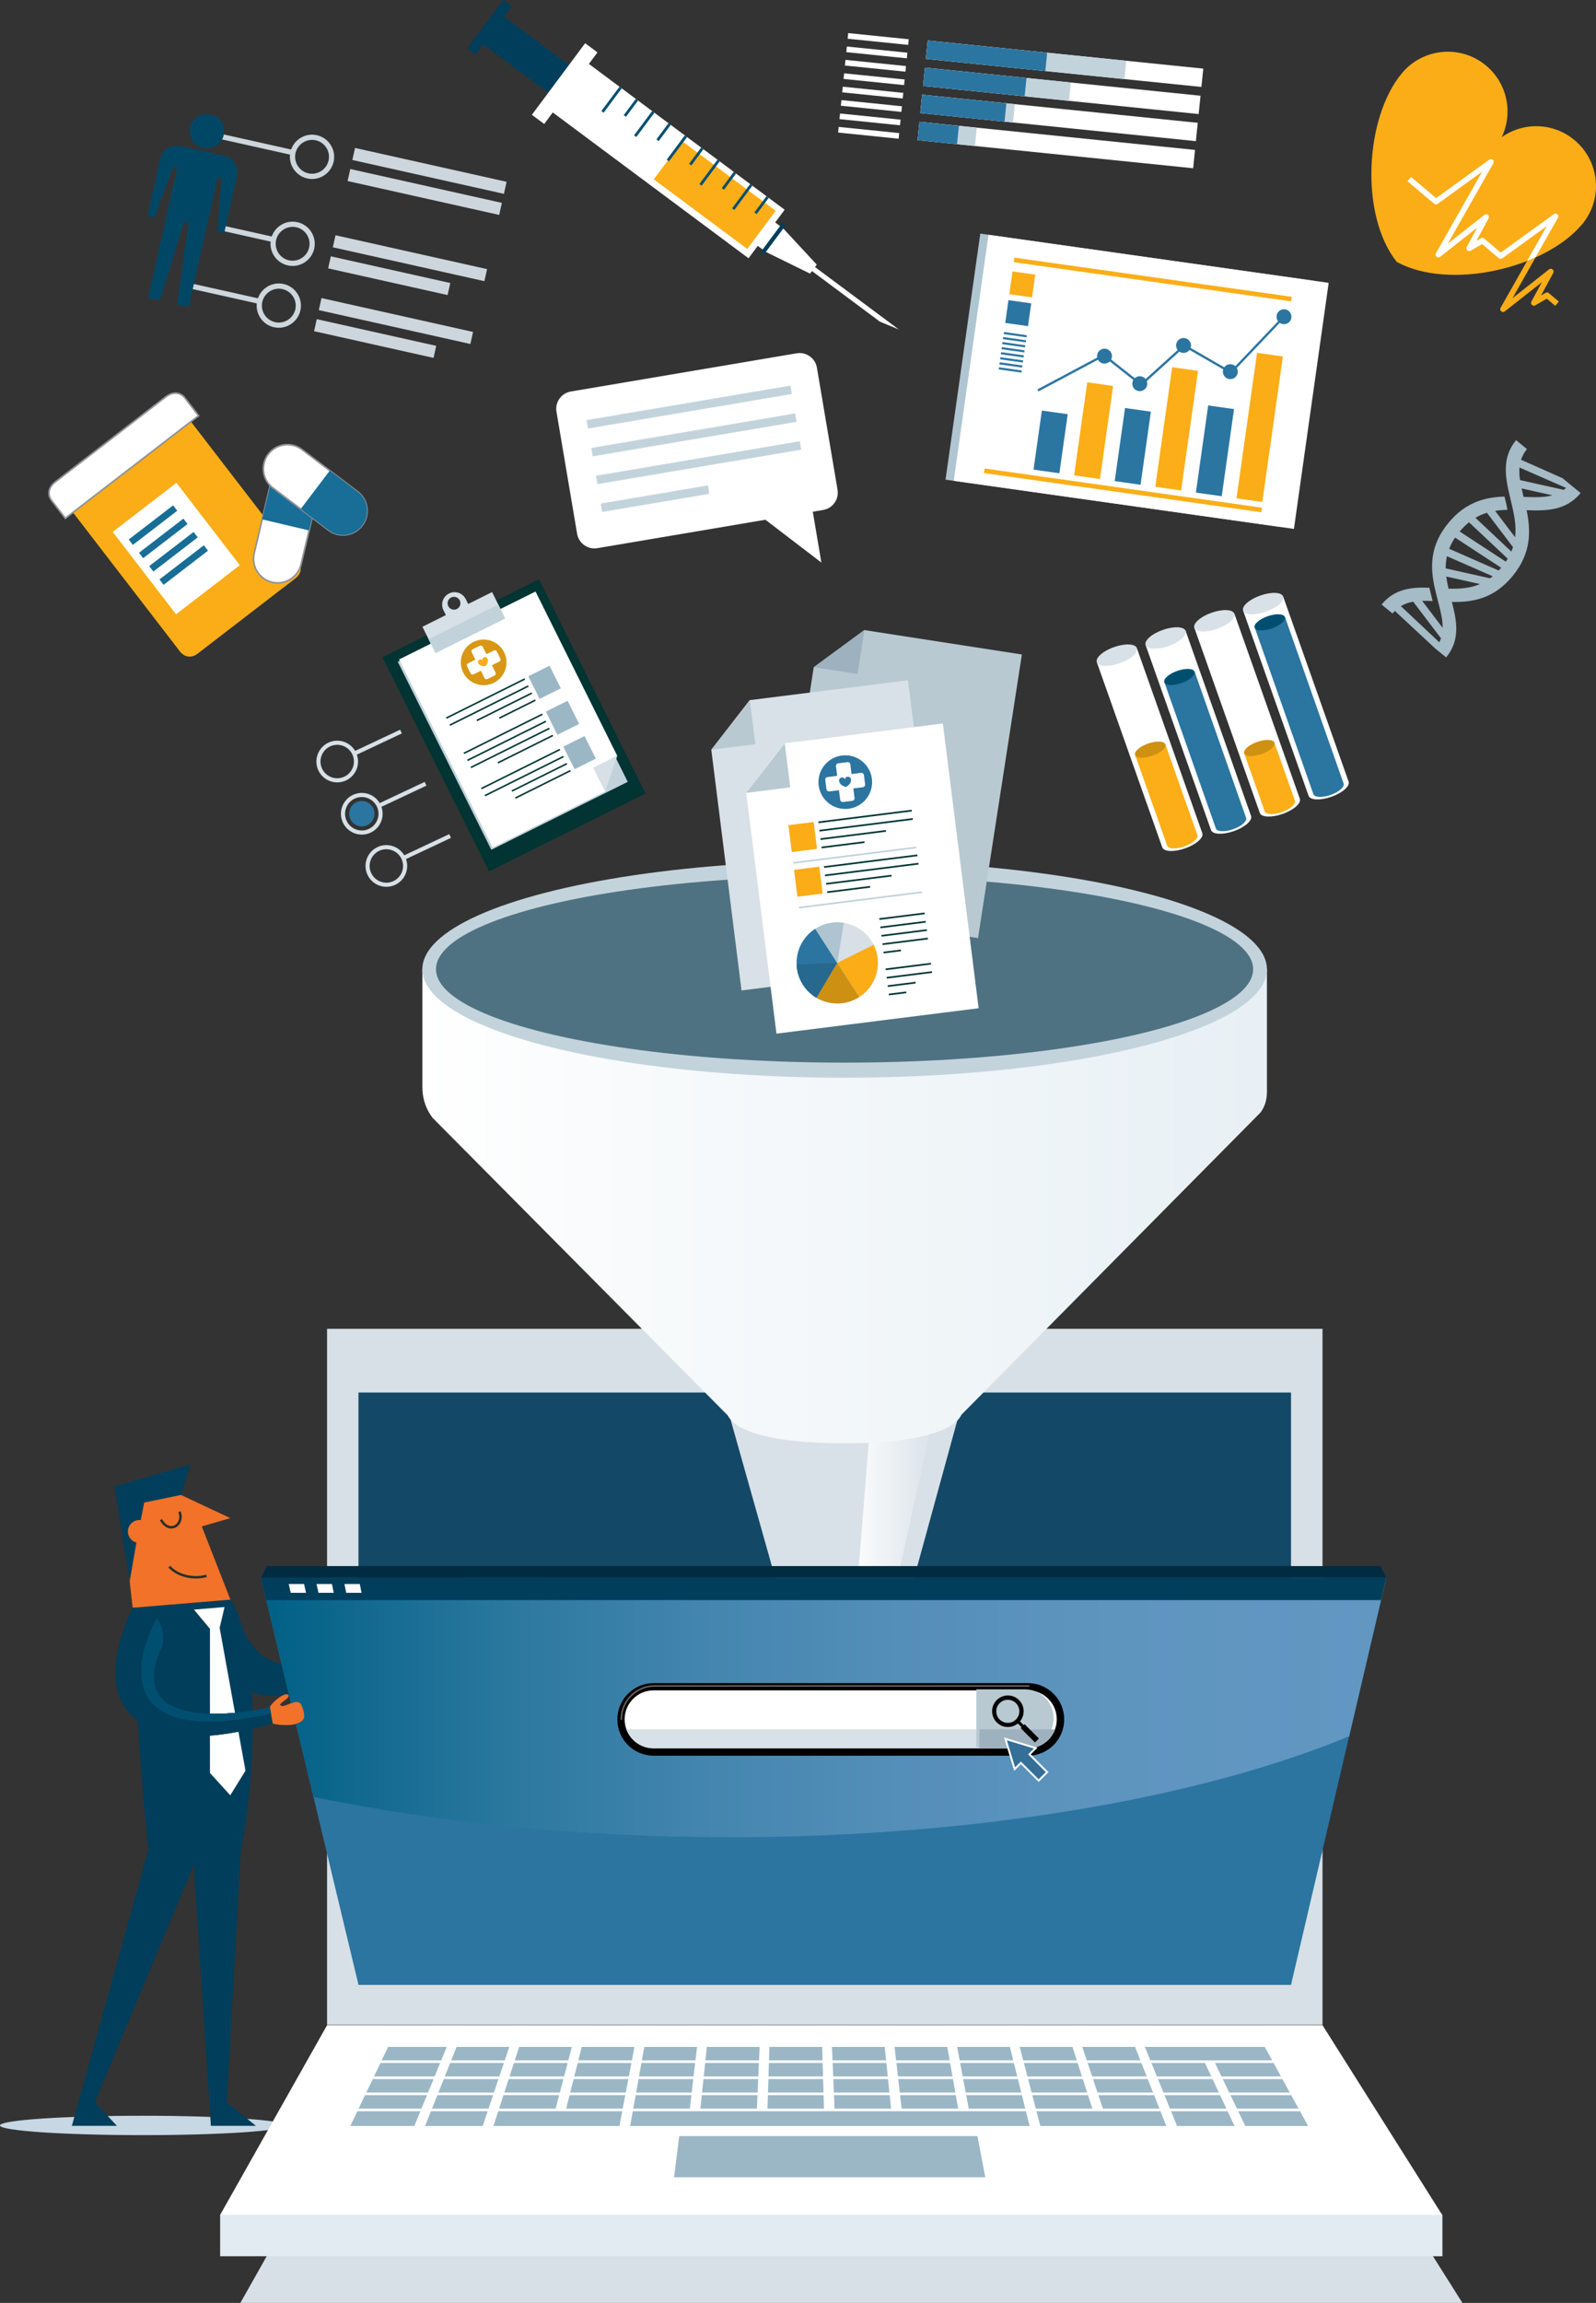 <?xml version="1.0" encoding="UTF-8"?>
<svg id="Layer_2" data-name="Layer 2" xmlns="http://www.w3.org/2000/svg" xmlns:xlink="http://www.w3.org/1999/xlink" viewBox="0 0 487.93 703.76">
  <rect x="0" y="0" width="487.93" height="703.76" fill="#333333" stroke="none"/>
  <defs>
    <style>
      .cls-1 {
        fill: #c2d2db;
      }

      .cls-2 {
        fill: #d8e1e7;
      }

      .cls-3 {
        fill: #a5bbc6;
      }

      .cls-4 {
        fill: url(#linear-gradient-2);
      }

      .cls-5 {
        fill: #d89714;
      }

      .cls-6 {
        fill: #002d42;
      }

      .cls-7 {
        stroke: #919396;
        stroke-miterlimit: 10;
        stroke-width: .5px;
      }

      .cls-7, .cls-8 {
        fill: #fff;
      }

      .cls-9 {
        fill: #c7d7e4;
      }

      .cls-10 {
        fill: #003e5b;
      }

      .cls-11 {
        fill: #346f98;
      }

      .cls-12 {
        fill: #fbae17;
      }

      .cls-13 {
        fill: #004766;
      }

      .cls-14 {
        fill: #ce9112;
      }

      .cls-15 {
        fill: #002b40;
      }

      .cls-16 {
        fill: #afc5d1;
      }

      .cls-17 {
        fill: #013433;
      }

      .cls-18 {
        fill: #004f71;
      }

      .cls-19 {
        fill: url(#linear-gradient-3);
      }

      .cls-20 {
        fill: #9db2be;
      }

      .cls-21 {
        fill: #d7e0e6;
      }

      .cls-22 {
        fill: #cdd6dc;
      }

      .cls-23 {
        fill: #e2ebf1;
      }

      .cls-24 {
        fill: #aec4d0;
      }

      .cls-25 {
        fill: #c3d3dc;
      }

      .cls-26 {
        fill: #b9c9d2;
      }

      .cls-27 {
        fill: #f17228;
      }

      .cls-28 {
        fill: #9bb7c6;
      }

      .cls-29 {
        fill: #faad17;
      }

      .cls-30 {
        fill: #2b75a1;
      }

      .cls-31 {
        fill: #186e97;
      }

      .cls-32 {
        fill: #144867;
      }

      .cls-33 {
        fill: #2b75a0;
      }

      .cls-34 {
        fill: url(#linear-gradient);
      }

      .cls-35 {
        fill: #233129;
      }

      .cls-36 {
        fill: #297873;
      }

      .cls-37 {
        fill: #26688e;
      }

      .cls-38 {
        fill: #4e7281;
      }

      .cls-39 {
        fill: #6c6361;
      }

      .cls-40 {
        fill: #cd9012;
      }
    </style>
    <linearGradient id="linear-gradient" x1="258.87" y1="478.09" x2="286.65" y2="478.09" gradientUnits="userSpaceOnUse">
      <stop offset="0" stop-color="#fff"/>
      <stop offset="1" stop-color="#d8e1e7"/>
    </linearGradient>
    <linearGradient id="linear-gradient-2" x1="129.12" y1="367.8" x2="387.33" y2="367.8" gradientUnits="userSpaceOnUse">
      <stop offset="0" stop-color="#fff"/>
      <stop offset=".2" stop-color="#f9fbfc"/>
      <stop offset="1" stop-color="#e8f0f5"/>
    </linearGradient>
    <linearGradient id="linear-gradient-3" x1="79.76" y1="521.81" x2="423.8" y2="521.81" gradientUnits="userSpaceOnUse">
      <stop offset="0" stop-color="#006085"/>
      <stop offset=".06" stop-color="#0c668c"/>
      <stop offset=".22" stop-color="#2b789f"/>
      <stop offset=".39" stop-color="#4385ae"/>
      <stop offset=".57" stop-color="#548fb9"/>
      <stop offset=".76" stop-color="#5e95bf"/>
      <stop offset="1" stop-color="#6297c2"/>
    </linearGradient>
  </defs>
  <g id="Layer_6" data-name="Layer 6">
    <g>
      <g>
        <path class="cls-9" d="M87.25,649.53c0,1.64-19.53,2.96-43.63,2.96s-43.63-1.33-43.63-2.96,19.53-2.96,43.63-2.96,43.63,1.33,43.63,2.96Z"/>
        <g>
          <g>
            <path class="cls-27" d="M115.78,496.23c-.28-1.38,2.09-6.47,3.36-5.9,1.11.5-1.59,3.41-.8,3.86,1.58.72,3.53-4.81,5.86-2.8,2,1.72,2.31,2.92,2.31,2.92.73,2.33-3.85,5.14-7.86,5.9l-2.87-3.99Z"/>
            <path class="cls-10" d="M60.11,490.21c7.86,32.1,24.69,38.44,58.53,9.99l-2.87-3.96c-11.71,7.62-35.49,25.63-43.56-4.37-2.18-4.18-5.62-1.26-12.1-1.65Z"/>
          </g>
          <g>
            <path class="cls-10" d="M70.46,488.81c8.96,13.18,8.04,53.24,3.14,76.98l-27.94,2.28c-3.37-30.12-4.9-65.05-5.13-76.75l29.93-2.51Z"/>
            <polygon class="cls-10" points="45.22 565.71 21.97 649.65 35.74 649.65 29.01 642.45 60.61 566.69 52.16 558.11 45.22 565.71"/>
            <polygon class="cls-10" points="59.04 567.03 64.47 649.65 78.24 649.65 69.33 642.45 73.67 564.37 65.61 558.11 59.04 567.03"/>
            <polygon class="cls-8" points="68.65 491.11 59.3 491.89 64.19 497.76 64.18 541.79 70.39 548.64 75.05 541.12 67.15 497.47 68.65 491.11"/>
            <g>
              <polygon class="cls-27" points="55.34 456.86 70.43 463.94 61.69 466.46 70.44 488.84 40.55 491.33 36.56 455.09 51.92 450.67 55.34 456.86"/>
              <path class="cls-35" d="M52.67,467.1c-1.19.12-2.65-.47-3.8-2.51l.65-.37c1.24,2.19,2.78,2.43,3.81,1.92,1.17-.58,1.93-2.24,1.18-4.01l.69-.3c.93,2.18-.05,4.24-1.53,4.98-.3.15-.63.25-1,.28Z"/>
              <path class="cls-35" d="M61.22,482.31c-3.31.33-7.27-.6-9.75-3.29l.55-.51c2.8,3.05,7.66,3.67,11.01,2.7l.21.72c-.63.18-1.31.31-2.02.38Z"/>
              <path class="cls-10" d="M35,454.23l4.66,28.96,2.04-11.79c-1.37-.37-2.43-1.54-2.58-3.03-.19-1.93,1.22-3.65,3.15-3.84.26-.03.52-.02.77.01l1.05-5.38,11.25-2.31,2.87-9.31-23.2,6.68Z"/>
            </g>
          </g>
          <g>
            <path class="cls-27" d="M82.49,521.83c.35-1.37,4.71-4.92,5.6-3.84.78.94-2.92,2.38-2.4,3.12,1.11,1.34,5.27-2.79,6.49.03,1.05,2.42.8,3.63.8,3.63-.36,2.41-5.71,2.95-9.64,1.89l-.85-4.84Z"/>
            <path class="cls-10" d="M40.56,491.39c-14.2,29.84.46,47.57,42.8,35.27l-.85-4.88c-16.15,3.48-43.11,4.76-33.44-17.74,2.49-4.12-.67-13.98-8.51-12.65Z"/>
            <path class="cls-18" d="M49.07,504.04c1.43-2.36,1-6.59-1.1-9.54-8.24,15.16-10.99,39.3,34.87,29.21l-.34-1.93c-16.15,3.48-43.11,4.76-33.44-17.74Z"/>
          </g>
        </g>
      </g>
      <polygon class="cls-21" points="447.09 703.76 73.49 703.76 106.18 645.8 410.51 645.8 447.09 703.76"/>
      <g>
        <rect class="cls-21" x="99.99" y="406.08" width="304.33" height="212.7"/>
        <polygon class="cls-23" points="432.18 672.39 440.98 676.86 440.98 689.51 67.3 689.51 67.3 676.86 80.67 672.47 432.18 672.39"/>
        <polygon class="cls-8" points="440.9 676.86 67.3 676.86 99.99 618.9 404.32 618.9 440.9 676.86"/>
        <g>
          <g>
            <polygon class="cls-28" points="375.79 639.48 394.31 639.48 392.06 635.36 373.81 635.36 375.79 639.48"/>
            <polygon class="cls-28" points="378.16 644.39 397 644.39 394.75 640.27 376.18 640.27 378.16 644.39"/>
            <polygon class="cls-28" points="351.68 629.64 388.93 629.64 386.67 625.52 350 625.52 351.68 629.64"/>
            <polygon class="cls-28" points="373.43 634.56 391.62 634.56 389.36 630.44 371.45 630.44 373.43 634.56"/>
            <polygon class="cls-28" points="358.02 645.19 359.85 649.7 377.42 649.7 375.31 645.19 358.02 645.19"/>
            <polygon class="cls-28" points="234.63 644.39 251.91 644.39 251.79 640.27 234.76 640.27 234.63 644.39"/>
            <polygon class="cls-28" points="235.1 629.64 251.47 629.64 251.35 625.52 235.23 625.52 235.1 629.64"/>
            <polygon class="cls-28" points="234.94 634.56 251.62 634.56 251.5 630.44 235.07 630.44 234.94 634.56"/>
            <polygon class="cls-28" points="275.08 639.48 292.07 639.48 291.34 635.36 274.61 635.36 275.08 639.48"/>
            <polygon class="cls-28" points="255.13 644.39 272.42 644.39 272 640.27 254.96 640.27 255.13 644.39"/>
            <polygon class="cls-28" points="254.52 629.64 270.9 629.64 270.48 625.52 254.35 625.52 254.52 629.64"/>
            <polygon class="cls-28" points="275.64 644.39 292.93 644.39 292.21 640.27 275.17 640.27 275.64 644.39"/>
            <polygon class="cls-28" points="254.93 639.48 271.91 639.48 271.49 635.36 254.76 635.36 254.93 639.48"/>
            <polygon class="cls-28" points="254.73 634.56 271.41 634.56 270.98 630.44 254.56 630.44 254.73 634.56"/>
            <polygon class="cls-28" points="234.78 639.48 251.76 639.48 251.64 635.36 234.92 635.36 234.78 639.48"/>
            <polygon class="cls-28" points="215.67 629.64 232.05 629.64 232.23 625.52 216.1 625.52 215.67 629.64"/>
            <polygon class="cls-28" points="194.48 639.48 211.47 639.48 211.95 635.36 195.21 635.36 194.48 639.48"/>
            <polygon class="cls-28" points="195.36 634.56 212.04 634.56 212.52 630.44 196.09 630.44 195.36 634.56"/>
            <polygon class="cls-28" points="193.6 644.39 210.89 644.39 211.38 640.27 194.34 640.27 193.6 644.39"/>
            <polygon class="cls-28" points="196.23 629.64 212.62 629.64 213.1 625.52 196.97 625.52 196.23 629.64"/>
            <polygon class="cls-28" points="215.15 634.56 231.83 634.56 232.01 630.44 215.58 630.44 215.15 634.56"/>
            <polygon class="cls-28" points="214.63 639.48 231.62 639.48 231.8 635.36 215.07 635.36 214.63 639.48"/>
            <polygon class="cls-28" points="214.12 644.39 231.4 644.39 231.58 640.27 214.55 640.27 214.12 644.39"/>
            <polygon class="cls-28" points="273.95 629.64 290.34 629.64 289.61 625.52 273.48 625.52 273.95 629.64"/>
            <polygon class="cls-28" points="333.89 634.56 350.58 634.56 348.95 630.44 332.51 630.44 333.89 634.56"/>
            <polygon class="cls-28" points="332.25 629.64 348.63 629.64 347 625.52 330.87 625.52 332.25 629.64"/>
            <polygon class="cls-28" points="335.53 639.48 352.52 639.48 350.89 635.36 334.16 635.36 335.53 639.48"/>
            <polygon class="cls-28" points="337.18 644.39 354.47 644.39 352.84 640.27 335.8 640.27 337.18 644.39"/>
            <polygon class="cls-28" points="378.54 645.19 380.71 649.7 399.91 649.7 397.44 645.19 378.54 645.19"/>
            <polygon class="cls-28" points="312.82 629.64 329.2 629.64 327.87 625.52 311.74 625.52 312.82 629.64"/>
            <polygon class="cls-28" points="353.68 634.56 370.32 634.56 368.39 630.44 352.01 630.44 353.68 634.56"/>
            <polygon class="cls-28" points="355.69 639.48 372.63 639.48 370.7 635.36 354.01 635.36 355.69 639.48"/>
            <polygon class="cls-28" points="357.69 644.39 374.93 644.39 373 640.27 356.01 640.27 357.69 644.39"/>
            <polygon class="cls-28" points="295.23 639.48 312.22 639.48 311.19 635.36 294.46 635.36 295.23 639.48"/>
            <polygon class="cls-28" points="314.1 634.56 330.78 634.56 329.45 630.44 313.03 630.44 314.1 634.56"/>
            <polygon class="cls-28" points="274.52 634.56 291.2 634.56 290.48 630.44 274.05 630.44 274.52 634.56"/>
            <polygon class="cls-28" points="176.81 629.64 193.18 629.64 193.97 625.52 177.84 625.52 176.81 629.64"/>
            <polygon class="cls-28" points="294.31 634.56 310.99 634.56 309.96 630.44 293.54 630.44 294.31 634.56"/>
            <polygon class="cls-28" points="315.38 639.48 332.37 639.48 331.04 635.36 314.31 635.36 315.38 639.48"/>
            <polygon class="cls-28" points="316.67 644.39 333.95 644.39 332.63 640.27 315.59 640.27 316.67 644.39"/>
            <polygon class="cls-28" points="293.39 629.64 309.77 629.64 308.74 625.52 292.62 625.52 293.39 629.64"/>
            <polygon class="cls-28" points="296.16 644.39 313.44 644.39 312.42 640.27 295.38 640.27 296.16 644.39"/>
            <polygon class="cls-28" points="131.75 645.19 129.95 649.7 147.57 649.7 149.09 645.19 131.75 645.19"/>
            <polygon class="cls-28" points="152.32 645.19 150.85 649.7 189.37 649.7 190.23 645.19 152.32 645.19"/>
            <polygon class="cls-28" points="109.25 645.19 107.09 649.7 126.67 649.7 128.52 645.19 109.25 645.19"/>
            <polygon class="cls-28" points="130.53 640.27 111.6 640.27 109.63 644.39 128.84 644.39 130.53 640.27"/>
            <polygon class="cls-28" points="316.87 645.19 318.05 649.7 356.57 649.7 354.78 645.19 316.87 645.19"/>
            <polygon class="cls-28" points="132.07 644.39 149.35 644.39 150.74 640.27 133.71 640.27 132.07 644.39"/>
            <polygon class="cls-28" points="134.02 639.48 151.01 639.48 152.4 635.36 135.67 635.36 134.02 639.48"/>
            <polygon class="cls-28" points="132.55 635.36 113.96 635.36 111.99 639.48 130.86 639.48 132.55 635.36"/>
            <polygon class="cls-28" points="193.46 645.19 192.65 649.7 314.77 649.7 313.64 645.19 193.46 645.19"/>
            <polygon class="cls-28" points="135.98 634.56 152.66 634.56 154.05 630.44 137.62 630.44 135.98 634.56"/>
            <polygon class="cls-28" points="134.56 630.44 116.31 630.44 114.34 634.56 132.87 634.56 134.56 630.44"/>
            <polygon class="cls-28" points="136.58 625.52 118.66 625.52 116.69 629.64 134.89 629.64 136.58 625.52"/>
            <polygon class="cls-28" points="157.37 629.64 173.75 629.64 174.84 625.52 158.71 625.52 157.37 629.64"/>
            <polygon class="cls-28" points="152.58 644.39 169.87 644.39 170.95 640.27 153.92 640.27 152.58 644.39"/>
            <polygon class="cls-28" points="155.77 634.56 172.46 634.56 173.54 630.44 157.11 630.44 155.77 634.56"/>
            <polygon class="cls-28" points="175.57 634.56 192.25 634.56 193.03 630.44 176.6 630.44 175.57 634.56"/>
            <polygon class="cls-28" points="137.94 629.64 154.32 629.64 155.7 625.52 139.58 625.52 137.94 629.64"/>
            <polygon class="cls-28" points="154.17 639.48 171.16 639.48 172.25 635.36 155.51 635.36 154.17 639.48"/>
            <polygon class="cls-28" points="173.09 644.39 190.38 644.39 191.16 640.27 174.13 640.27 173.09 644.39"/>
            <polygon class="cls-28" points="174.33 639.48 191.31 639.48 192.1 635.36 175.37 635.36 174.33 639.48"/>
          </g>
          <polygon class="cls-28" points="301.22 665.37 206.08 665.37 207.65 652.79 298.82 652.79 301.22 665.37"/>
        </g>
        <rect class="cls-36" x="245.28" y="411.44" width="14.85" height="8.85"/>
      </g>
      <rect class="cls-32" x="109.59" y="425.55" width="285.1" height="180.97"/>
      <g>
        <g>
          <path class="cls-2" d="M292.69,433.99l-26.15,95.29c-.16,1.71-3.73,3.1-8.12,3.1s-7.84-1.33-8.11-3l-26.91-95.38,10.11-10.17h50.43l8.75,10.17Z"/>
          <path class="cls-34" d="M286.65,426.96l-2.7-3.14h-17.02c-1.5,20.03-7.08,85.11-8.05,108.55,1.76-.04,3.38-.3,4.67-.71l23.11-104.69Z"/>
        </g>
        <path class="cls-4" d="M385.33,340.02l-91.41,92.33c-2.28,4.98-13.75,8.72-35.79,8.72s-33.29-3.7-35.59-8.47l-90.31-91.01c-1.8-2.41-3.1-5.41-3.1-9.45v-35.97l1.32-1.64c3.94,29.23,108.84,33.26,127.46,32.43,55.83,0,125.54-8.58,127.99-32.14l1.43,1.26v37.43c0,2.55-.59,4.63-2,6.52Z"/>
        <ellipse class="cls-25" cx="258.22" cy="296.2" rx="129.1" ry="33.15"/>
        <ellipse class="cls-38" cx="258.2" cy="296.19" rx="124.91" ry="28.55"/>
      </g>
      <g>
        <g>
          <path class="cls-8" d="M367.57,254.62l-20.01-56.56-12.24,4.31,20.01,56.58h0c.49,1.36,3.61,1.49,6.99.3,3.38-1.19,5.73-3.26,5.25-4.62h0Z"/>
          <path class="cls-2" d="M347.57,198.06c.48,1.36-1.87,3.43-5.25,4.62-3.38,1.19-6.51,1.05-6.99-.31-.48-1.36,1.87-3.43,5.25-4.62s6.51-1.05,6.99.31Z"/>
        </g>
        <g>
          <path class="cls-12" d="M366.06,255.16l-9.8-27.7-9.24,3.25,9.81,27.72h0c.37,1.02,2.73,1.13,5.28.23s4.33-2.46,3.96-3.49v-.02Z"/>
          <path class="cls-14" d="M356.26,227.46c.36,1.03-1.41,2.59-3.96,3.49-2.55.9-4.92.79-5.28-.23-.36-1.03,1.41-2.59,3.96-3.49,2.55-.9,4.92-.79,5.28.23Z"/>
        </g>
        <g>
          <path class="cls-8" d="M382.48,249.37l-20.01-56.57-12.24,4.31,20.01,56.57h0s0,0,0,0h0c.49,1.36,3.61,1.49,6.99.3,3.38-1.19,5.73-3.26,5.25-4.62h0Z"/>
          <path class="cls-2" d="M362.48,192.81c.48,1.36-1.87,3.43-5.25,4.62-3.38,1.19-6.51,1.05-6.99-.31-.48-1.36,1.87-3.43,5.25-4.62s6.51-1.05,6.99.31Z"/>
        </g>
        <g>
          <path class="cls-30" d="M380.95,249.91l-15.73-44.67-9.24,3.25,15.74,44.69h0c.37,1.03,2.75,1.12,5.3.22s4.3-2.45,3.94-3.48v-.02Z"/>
          <path class="cls-18" d="M365.18,205.26c.36,1.03-1.41,2.59-3.96,3.49s-4.92.79-5.28-.23c-.36-1.03,1.41-2.59,3.96-3.49,2.55-.9,4.92-.79,5.28.23Z"/>
        </g>
        <g>
          <path class="cls-8" d="M397.39,244.11l-20.01-56.56-12.24,4.31,20.01,56.57h0s0,0,0,0h0c.49,1.36,3.61,1.49,6.99.3,3.38-1.19,5.73-3.26,5.25-4.62h0Z"/>
          <path class="cls-2" d="M377.38,187.56c.48,1.36-1.87,3.43-5.25,4.62-3.38,1.19-6.51,1.05-6.99-.31-.48-1.36,1.87-3.43,5.25-4.62,3.38-1.19,6.51-1.05,6.99.31Z"/>
        </g>
        <g>
          <path class="cls-12" d="M395.87,244.65l-6.26-17.69-9.24,3.25,6.27,17.72h0c.37,1.03,2.73,1.13,5.28.23,2.55-.9,4.33-2.46,3.96-3.49v-.02Z"/>
          <path class="cls-14" d="M389.62,226.96c.36,1.03-1.41,2.59-3.96,3.49-2.55.9-4.92.79-5.28-.23-.36-1.03,1.41-2.59,3.96-3.49s4.92-.79,5.28.23Z"/>
        </g>
        <g>
          <path class="cls-8" d="M412.3,238.86l-20.01-56.56-12.24,4.31,20.01,56.58h0c.49,1.36,3.61,1.49,6.99.3,3.38-1.19,5.73-3.26,5.25-4.62h0Z"/>
          <path class="cls-2" d="M392.29,182.3c.48,1.36-1.87,3.43-5.25,4.62s-6.51,1.05-6.99-.31c-.48-1.36,1.87-3.43,5.25-4.62s6.51-1.05,6.99.31Z"/>
        </g>
        <g>
          <path class="cls-30" d="M410.76,239.41l-17.92-50.87-9.24,3.26,17.93,50.9h0c.37,1.03,2.75,1.12,5.3.22s4.3-2.45,3.94-3.48v-.02Z"/>
          <path class="cls-18" d="M392.8,188.56c.36,1.03-1.41,2.59-3.96,3.49-2.55.9-4.92.79-5.28-.23-.36-1.03,1.41-2.59,3.96-3.49,2.55-.9,4.92-.79,5.28.23Z"/>
        </g>
      </g>
      <g>
        <rect class="cls-16" x="307.33" y="64.75" width="75.94" height="102.86" transform="translate(181.97 441.84) rotate(-81.96)"/>
        <rect class="cls-8" x="310.91" y="64.17" width="75.94" height="105.04" transform="translate(184.55 445.82) rotate(-81.96)"/>
        <g>
          <g>
            <rect class="cls-30" x="312.07" y="131.06" width="18.23" height="7.98" transform="translate(142.55 434.19) rotate(-81.96)"/>
            <rect class="cls-12" x="319.98" y="127.62" width="28.71" height="7.98" transform="translate(157.26 444.25) rotate(-81.96)"/>
            <rect class="cls-30" x="335.03" y="132.42" width="22.56" height="7.98" transform="translate(162.81 460.24) rotate(-81.96)"/>
            <rect class="cls-12" x="341.27" y="127.06" width="36.92" height="7.98" transform="translate(179.65 468.92) rotate(-81.96)"/>
            <rect class="cls-30" x="357.99" y="133.78" width="26.89" height="7.98" transform="translate(183.07 486.29) rotate(-81.96)"/>
            <rect class="cls-29" x="362.66" y="126.62" width="44.9" height="7.98" transform="translate(201.92 493.67) rotate(-81.96)"/>
            <polygon class="cls-30" points="317.48 119.62 317.15 119 337.51 108.16 337.69 108.3 348.85 117.09 362.01 105.17 376.25 113.39 392.28 96.55 392.79 97.03 376.38 114.27 362.11 106.04 348.88 118.01 337.44 108.99 317.48 119.62"/>
            <path class="cls-30" d="M335.41,108.51c.18-1.25,1.33-2.11,2.58-1.94s2.11,1.33,1.94,2.58-1.33,2.11-2.58,1.94-2.11-1.33-1.94-2.58Z"/>
            <path class="cls-30" d="M346.19,116.94c.18-1.25,1.33-2.11,2.58-1.94s2.11,1.33,1.94,2.58-1.33,2.11-2.58,1.94c-1.25-.18-2.11-1.33-1.94-2.58Z"/>
            <path class="cls-30" d="M359.58,105.25c.18-1.25,1.33-2.11,2.58-1.94s2.11,1.33,1.94,2.58-1.33,2.11-2.58,1.94-2.11-1.33-1.94-2.58Z"/>
            <path class="cls-30" d="M373.87,113.26c.18-1.25,1.33-2.11,2.58-1.94,1.25.18,2.11,1.33,1.94,2.58s-1.33,2.11-2.58,1.94c-1.25-.18-2.11-1.33-1.94-2.58Z"/>
            <path class="cls-30" d="M390.28,96.47c.18-1.25,1.33-2.11,2.58-1.94s2.11,1.33,1.94,2.58-1.33,2.11-2.58,1.94c-1.25-.18-2.11-1.33-1.94-2.58Z"/>
          </g>
          <rect class="cls-12" x="351.72" y="42.59" width="1.41" height="85.64" transform="translate(218.56 422.43) rotate(-81.96)"/>
          <rect class="cls-12" x="342.62" y="107.05" width="1.41" height="85.64" transform="translate(146.9 468.85) rotate(-81.96)"/>
          <rect class="cls-12" x="309.02" y="83.4" width="7.03" height="7.03" transform="translate(182.76 384.22) rotate(-81.96)"/>
          <rect class="cls-30" x="307.78" y="92.18" width="7.03" height="7.03" transform="translate(173 390.55) rotate(-81.96)"/>
          <g>
            <rect class="cls-30" x="310.04" y="98.75" width=".65" height="7.03" transform="translate(165.7 395.28) rotate(-81.96)"/>
            <rect class="cls-30" x="309.82" y="100.29" width=".65" height="7.03" transform="translate(163.98 396.39) rotate(-81.96)"/>
            <rect class="cls-30" x="309.61" y="101.83" width=".65" height="7.03" transform="translate(162.27 397.5) rotate(-81.96)"/>
            <rect class="cls-30" x="309.39" y="103.37" width=".65" height="7.03" transform="translate(160.56 398.61) rotate(-81.96)"/>
            <rect class="cls-30" x="309.17" y="104.91" width=".65" height="7.03" transform="translate(158.85 399.72) rotate(-81.96)"/>
            <rect class="cls-30" x="308.95" y="106.45" width=".65" height="7.03" transform="translate(157.13 400.83) rotate(-81.96)"/>
            <rect class="cls-30" x="308.73" y="107.99" width=".65" height="7.03" transform="translate(155.42 401.94) rotate(-81.96)"/>
            <rect class="cls-30" x="308.52" y="109.53" width=".65" height="7.03" transform="translate(153.71 403.05) rotate(-81.96)"/>
          </g>
        </g>
      </g>
      <g>
        <g>
          <rect class="cls-8" x="267.6" y="2.61" width="1.73" height="18.6" transform="translate(229.41 277.79) rotate(-84.18)"/>
          <rect class="cls-8" x="267.18" y="6.71" width="1.73" height="18.6" transform="translate(224.96 281.06) rotate(-84.18)"/>
          <rect class="cls-8" x="266.77" y="10.8" width="1.73" height="18.6" transform="translate(220.51 284.32) rotate(-84.18)"/>
          <rect class="cls-8" x="266.35" y="14.9" width="1.73" height="18.6" transform="translate(216.06 287.59) rotate(-84.18)"/>
          <rect class="cls-8" x="265.93" y="18.99" width="1.73" height="18.6" transform="translate(211.62 290.85) rotate(-84.18)"/>
          <rect class="cls-8" x="265.52" y="23.09" width="1.73" height="18.6" transform="translate(207.17 294.12) rotate(-84.18)"/>
          <rect class="cls-8" x="265.1" y="27.18" width="1.73" height="18.6" transform="translate(202.72 297.38) rotate(-84.18)"/>
          <rect class="cls-8" x="264.68" y="31.28" width="1.73" height="18.6" transform="translate(198.27 300.65) rotate(-84.18)"/>
        </g>
        <g>
          <rect class="cls-8" x="322.62" y="-22.86" width="5.63" height="84.69" transform="translate(273.07 341.26) rotate(-84.18)"/>
          <rect class="cls-25" x="310.85" y="-12.23" width="5.63" height="61.03" transform="translate(263.69 328.48) rotate(-84.18)"/>
          <rect class="cls-30" x="298.76" y="-1.31" width="5.63" height="36.72" transform="translate(254.05 315.34) rotate(-84.18)"/>
          <rect class="cls-8" x="321.77" y="-14.58" width="5.63" height="84.69" transform="translate(264.08 347.86) rotate(-84.18)"/>
          <rect class="cls-25" x="301.95" y="3.33" width="5.63" height="44.83" transform="translate(248.27 326.32) rotate(-84.18)"/>
          <rect class="cls-30" x="295.18" y="9.44" width="5.63" height="31.22" transform="translate(242.87 318.97) rotate(-84.18)"/>
          <rect class="cls-8" x="320.93" y="-6.3" width="5.63" height="84.69" transform="translate(255.08 354.46) rotate(-84.18)"/>
          <rect class="cls-25" x="292.97" y="18.95" width="5.63" height="28.48" transform="translate(232.79 324.09) rotate(-84.18)"/>
          <rect class="cls-30" x="291.67" y="20.13" width="5.63" height="25.87" transform="translate(231.76 322.68) rotate(-84.18)"/>
          <rect class="cls-8" x="320.09" y="1.98" width="5.63" height="84.69" transform="translate(246.09 361.07) rotate(-84.18)"/>
          <rect class="cls-25" x="286.73" y="32.11" width="5.63" height="17.63" transform="translate(219.49 324.83) rotate(-84.18)"/>
          <rect class="cls-30" x="283.99" y="34.58" width="5.63" height="12.13" transform="translate(217.31 321.86) rotate(-84.18)"/>
        </g>
      </g>
      <g>
        <g>
          <polygon class="cls-8" points="231.8 157.15 251.11 171.92 248.15 154.38 231.8 157.15"/>
          <path class="cls-8" d="M178.09,113.46h70.01c2.97,0,5.37,2.41,5.37,5.37v37.82c0,2.97-2.41,5.37-5.37,5.37h-70.01c-2.97,0-5.37-2.41-5.37-5.37v-37.82c0-2.97,2.41-5.37,5.37-5.37Z" transform="translate(-19.99 37.47) rotate(-9.6)"/>
        </g>
        <g>
          <rect class="cls-25" x="179.11" y="123.1" width="63.2" height="2.6" transform="translate(-17.79 36.88) rotate(-9.6)"/>
          <rect class="cls-25" x="180.54" y="131.6" width="63.2" height="2.6" transform="translate(-19.19 37.24) rotate(-9.6)"/>
          <rect class="cls-25" x="181.98" y="140.1" width="63.2" height="2.6" transform="translate(-20.59 37.6) rotate(-9.6)"/>
          <rect class="cls-25" x="183.63" y="151.1" width="33.25" height="2.6" transform="translate(-22.61 35.53) rotate(-9.6)"/>
        </g>
      </g>
      <path class="cls-3" d="M437.01,179.61c-5.33-.2-10.61.23-14.63,5.14l3.34,2.73c.23-.28.47-.54.71-.79l12.46,11.59,3.23,2.62c4.43-5.41,3.22-11.25,1.75-16.94,6.21.1,12.8-.87,18.59-7.95,5.82-7.11,5.51-13.89,4.26-20.09,5.98.21,12.06.18,16.51-5.25l-5.56-4.55-12.66-5.62c.37-1.11.95-2.2,1.82-3.26l-3.34-2.73c-4.45,5.43-3.27,11.41-1.89,17.22.4,1.73.71,3.04.95,4.06.6,2.81.98,5.58.65,8.39l-6.12-8.06c1.24-.2,2.49-.29,3.76-.32-.09-.94-.66-3.19-.89-4.05-5.82.19-11.88,1.62-17.2,8.12-5.79,7.08-5.45,13.74-4.12,19.8.35,1.57.79,3.17,1.01,4.1.78,2.98,1.45,5.64,1.41,8.1l-6.26-8.25c1.02-.02,2.08,0,3.19.06-.09-.5-.67-2.64-.99-4.09ZM442.84,179.89c-.29-1.24-.53-2.47-.69-3.7l10.31,2.3c-3.08,1.32-6.3,1.5-9.62,1.4ZM462.04,168.56l-10.97-10.32c1.15-.68,2.32-1.18,3.51-1.54l7.97,10.49c-.14.45-.31.9-.51,1.36ZM460.93,170.73c-.18.3-.38.61-.58.91l-14.09-9.21c.93-1.11,1.88-2.05,2.85-2.82l11.83,11.12ZM458.94,173.5c-.25.29-.5.58-.75.85l-15.15-6.64c.44-1.12,1.03-2.26,1.81-3.42l14.09,9.21ZM456.35,176.11c-.27.22-.54.43-.81.62l-13.56-3.03c-.01-1.23.1-2.47.38-3.72l13.99,6.13ZM465.79,151.85c-.21-.89-.42-1.74-.6-2.58l9.42,2.1c-2.55.69-5.49.6-8.82.48ZM478.78,149.11c-.23.21-.47.41-.71.59l-13.36-2.98c-.2-1.34-.28-2.62-.17-3.85l14.24,6.24ZM432.04,183.88l8.5,11.19c-.14.41-.31.81-.52,1.21l-11.75-11.05c1.16-.7,2.41-1.12,3.77-1.35Z"/>
      <g>
        <path class="cls-29" d="M483.63,68.6c-11.38,13.51-40.59,20.22-56.61,11.44-11.38-14.29-9.75-44.22,1.63-57.73,6.5-7.72,18.02-8.71,25.74-2.21,6.49,5.47,8.21,14.49,4.72,21.82,6.62-4.69,15.81-4.53,22.31.95,7.72,6.5,8.71,18.03,2.21,25.74Z"/>
        <path class="cls-29" d="M473.5,89.56c-.28-.23-.67-.27-.98-.08,0,0-.76.45-1.39.81,1.51-2.78,3.74-6.9,3.74-6.9.19-.36.11-.8-.2-1.06-.31-.26-.76-.27-1.08-.02,0,0-7.18,5.66-11.2,8.82,1.42-2.51,4.29-7.57,7.06-12.46-.85.38-1.71.75-2.59,1.1-3.93,6.93-8.11,14.31-8.11,14.31-.2.36-.12.8.19,1.07.31.27.77.28,1.09.02,0,0,7.42-5.85,11.36-8.94-1.52,2.8-3.22,5.94-3.22,5.94-.18.34-.12.76.16,1.02.28.27.7.32,1.03.13,0,0,2.72-1.59,3.51-2.05.67.56,2.6,2.19,2.6,2.19l1.1-1.31-3.07-2.58Z"/>
        <path class="cls-8" d="M476.31,66.55c.2-.35.13-.79-.17-1.06-.3-.27-.75-.29-1.07-.06,0,0-15.24,11.02-16.26,11.75-.84-.71-5.08-4.28-5.08-4.28-.28-.23-.67-.27-.98-.08,0,0-.76.45-1.39.81,1.51-2.78,3.74-6.9,3.74-6.9.19-.36.11-.8-.2-1.06h0c-.31-.26-.76-.27-1.08-.02,0,0-7.18,5.66-11.2,8.82,3.23-5.69,13.93-24.57,13.93-24.57.2-.35.13-.79-.17-1.06-.3-.27-.75-.29-1.07-.06,0,0-15.24,11.02-16.26,11.75-.9-.76-7.66-6.45-7.66-6.45l-1.1,1.31,8.17,6.88c.3.25.74.27,1.05.04,0,0,9.43-6.82,13.61-9.84-3,5.29-14.14,24.94-14.14,24.94-.2.36-.12.8.19,1.07.31.27.77.28,1.09.02,0,0,7.42-5.84,11.36-8.95-1.52,2.8-3.22,5.94-3.22,5.94-.18.34-.12.76.16,1.02.28.27.7.32,1.03.13,0,0,2.72-1.59,3.51-2.05.78.65,5.13,4.32,5.13,4.32.3.25.73.27,1.05.04,0,0,9.43-6.82,13.61-9.84-1.16,2.05-3.54,6.25-6.03,10.63.88-.34,1.74-.71,2.59-1.1,3.52-6.2,6.87-12.11,6.87-12.11Z"/>
      </g>
      <g>
        <g>
          <path class="cls-29" d="M90.3,176.76c2.12-1.63,2-3.83.77-5.43l-34.31-44.57-36.06,27.75,34.31,44.57c1.23,1.6,3.33,2.27,5.45.64l29.83-22.96Z"/>
          <path class="cls-7" d="M50.68,121.28c2.4-1.84,4.62-1.27,5.85.33l4.18,5.43-40.74,31.35-4.18-5.43c-1.23-1.6-1.22-3.9,1.18-5.74l33.71-25.94Z"/>
          <rect class="cls-8" x="41.6" y="151.75" width="24.59" height="31.76" transform="translate(-91.06 67.66) rotate(-37.58)"/>
          <rect class="cls-31" x="38.22" y="159.42" width="17.12" height="2.08" transform="translate(-88.16 61.84) rotate(-37.58)"/>
          <rect class="cls-31" x="41.36" y="163.49" width="17.12" height="2.08" transform="translate(-89.99 64.59) rotate(-37.58)"/>
          <rect class="cls-31" x="44.49" y="167.56" width="17.12" height="2.08" transform="translate(-91.83 67.35) rotate(-37.58)"/>
          <rect class="cls-31" x="47.62" y="171.63" width="17.12" height="2.08" transform="translate(-93.66 70.1) rotate(-37.58)"/>
        </g>
        <g>
          <path class="cls-7" d="M82.62,148.34c.94-3.96,4.9-6.4,8.86-5.47,3.96.94,6.4,4.9,5.47,8.86l-4.91,20.74c-.94,3.96-4.9,6.4-8.86,5.47-3.96-.94-6.4-4.9-5.47-8.86l4.91-20.74Z"/>
          <path class="cls-31" d="M91.48,142.88c-3.96-.94-7.92,1.51-8.86,5.47l-2.46,10.37,14.32,3.39,2.46-10.37c.94-3.96-1.51-7.92-5.47-8.86Z"/>
        </g>
        <g>
          <path class="cls-7" d="M109.31,150.26c3.24,2.46,3.87,7.07,1.42,10.31-2.46,3.24-7.07,3.87-10.31,1.42l-16.99-12.88c-3.24-2.46-3.87-7.07-1.42-10.31,2.46-3.24,7.07-3.87,10.31-1.42l16.99,12.88Z"/>
          <path class="cls-31" d="M110.73,160.57c2.46-3.24,1.82-7.86-1.42-10.31l-8.49-6.44-8.89,11.73,8.49,6.44c3.24,2.46,7.86,1.82,10.31-1.42Z"/>
        </g>
      </g>
      <g>
        <g>
          <path class="cls-33" d="M107.1,250.31c-.91-1.94-.08-4.25,1.86-5.16s4.25-.08,5.16,1.86c.91,1.94.08,4.25-1.86,5.16s-4.25.08-5.16-1.86Z"/>
          <g>
            <g>
              <rect class="cls-21" x="122.56" y="258.21" width="15.81" height="1.26" transform="translate(-97.83 80.23) rotate(-25.21)"/>
              <path class="cls-21" d="M120.83,270.4c-3.18,1.5-6.98.13-8.48-3.05-1.5-3.18-.13-6.98,3.05-8.48s6.98-.13,8.48,3.05c1.5,3.18.13,6.98-3.05,8.48ZM115.94,260.01c-2.55,1.2-3.65,4.25-2.45,6.8s4.25,3.65,6.8,2.45,3.65-4.25,2.45-6.8-4.25-3.65-6.8-2.45Z"/>
            </g>
            <g>
              <rect class="cls-21" x="115.05" y="242.25" width="15.81" height="1.26" transform="translate(-91.75 75.51) rotate(-25.21)"/>
              <path class="cls-21" d="M113.32,254.45c-3.18,1.5-6.98.13-8.48-3.05-1.5-3.18-.13-6.98,3.05-8.48,3.18-1.5,6.98-.13,8.48,3.05s.13,6.98-3.05,8.48ZM108.43,244.06c-2.55,1.2-3.65,4.25-2.45,6.8,1.2,2.55,4.25,3.65,6.8,2.45s3.65-4.25,2.45-6.8-4.25-3.65-6.8-2.45Z"/>
            </g>
            <g>
              <rect class="cls-21" x="107.54" y="226.3" width="15.81" height="1.26" transform="translate(-85.67 70.79) rotate(-25.21)"/>
              <path class="cls-21" d="M105.81,238.49c-3.18,1.5-6.98.13-8.48-3.05-1.5-3.18-.13-6.98,3.05-8.48,3.18-1.5,6.98-.13,8.48,3.05,1.5,3.18.13,6.98-3.05,8.48ZM100.92,228.1c-2.55,1.2-3.65,4.25-2.45,6.8,1.2,2.55,4.25,3.65,6.8,2.45,2.55-1.2,3.65-4.25,2.45-6.8s-4.25-3.65-6.8-2.45Z"/>
            </g>
          </g>
        </g>
        <g>
          <rect class="cls-17" x="130.41" y="185.12" width="53.47" height="73.11" transform="translate(-82.32 93.25) rotate(-26.46)"/>
          <rect class="cls-1" x="133.47" y="188.49" width="46.59" height="64.18" transform="translate(-81.87 92.96) rotate(-26.46)"/>
          <polygon class="cls-8" points="150.61 258.99 185.02 241.86 181.41 234.62 188.71 230.98 163.72 180.77 122.01 201.53 150.61 258.99"/>
          <path class="cls-21" d="M136.31,187.97c-.39-.78-.74-1.49-.74-1.49-.94-1.89-.17-4.17,1.71-5.11,1.89-.94,4.17-.17,5.11,1.72l.74,1.49,7.31-3.64,4.01,8.06-21.3,10.6-4.01-8.06,7.17-3.57ZM140.55,183.48c-.48-.97-1.66-1.36-2.63-.88-.97.48-1.36,1.66-.88,2.63s1.66,1.36,2.63.88c.97-.48,1.36-1.66.88-2.63Z"/>
          <rect class="cls-1" x="130.83" y="189.76" width="23.8" height="4.78" transform="translate(-70.67 83.73) rotate(-26.46)"/>
          <polygon class="cls-21" points="188.71 230.98 185.02 241.86 181.41 234.62 188.71 230.98"/>
          <g>
            <rect class="cls-17" x="135.04" y="213.23" width="26.82" height=".47" transform="translate(-79.57 88.51) rotate(-26.46)"/>
            <rect class="cls-17" x="136.12" y="215.39" width="26.82" height=".47" transform="translate(-80.42 89.22) rotate(-26.46)"/>
            <rect class="cls-17" x="144.78" y="215.76" width="18.8" height=".47" transform="translate(-80.09 91.33) rotate(-26.46)"/>
            <rect class="cls-17" x="151.99" y="216.47" width="12.33" height=".47" transform="translate(-79.99 93.18) rotate(-26.46)"/>
          </g>
          <g>
            <rect class="cls-17" x="140.41" y="224.01" width="26.82" height=".47" transform="translate(-83.81 92.03) rotate(-26.46)"/>
            <rect class="cls-17" x="141.48" y="226.16" width="26.82" height=".47" transform="translate(-84.65 92.74) rotate(-26.46)"/>
            <rect class="cls-17" x="142.55" y="228.32" width="26.82" height=".47" transform="translate(-85.5 93.44) rotate(-26.46)"/>
            <rect class="cls-17" x="151.22" y="228.69" width="18.8" height=".47" transform="translate(-85.18 95.56) rotate(-26.46)"/>
          </g>
          <g>
            <rect class="cls-17" x="145.77" y="234.78" width="26.82" height=".47" transform="translate(-88.05 95.55) rotate(-26.46)"/>
            <rect class="cls-17" x="146.84" y="236.94" width="26.82" height=".47" transform="translate(-88.89 96.25) rotate(-26.46)"/>
            <rect class="cls-17" x="155.51" y="237.31" width="18.8" height=".47" transform="translate(-88.57 98.37) rotate(-26.46)"/>
            <rect class="cls-17" x="156.58" y="239.46" width="18.8" height=".47" transform="translate(-89.42 99.07) rotate(-26.46)"/>
          </g>
          <rect class="cls-28" x="162.86" y="204.64" width="7.25" height="7.72" transform="translate(-75.46 96.03) rotate(-26.46)"/>
          <rect class="cls-28" x="168.26" y="215.39" width="7.43" height="7.91" transform="translate(-79.72 99.61) rotate(-26.46)"/>
          <rect class="cls-28" x="173.56" y="226.14" width="7.25" height="7.72" transform="translate(-83.92 103.05) rotate(-26.46)"/>
          <g>
            <path class="cls-5" d="M154.11,199.31c-1.72-3.45-5.91-4.86-9.36-3.14-3.45,1.72-4.86,5.91-3.14,9.36,1.72,3.45,5.91,4.86,9.36,3.14,3.45-1.72,4.86-5.91,3.14-9.36Z"/>
            <path class="cls-8" d="M143.09,202.71l2.25-1.12-1.14-2.28c-.16-.32-.03-.72.3-.88l2.2-1.09c.32-.16.72-.03.88.3l1.14,2.28,2.28-1.14c.32-.16.72-.03.88.3l1.09,2.2c.16.32.03.72-.3.88l-2.28,1.14,1.12,2.25c.16.32.03.72-.3.88l-2.2,1.09c-.33.16-.72.03-.88-.3l-1.12-2.25-2.25,1.12c-.32.16-.72.03-.88-.3l-1.09-2.2c-.16-.32-.03-.72.3-.88Z"/>
            <path class="cls-29" d="M148.43,203.59c-.48-.04-1.69.1-2.21-.95-.43-.86.9-1.67,1.38-.72-.48-.96.98-1.53,1.4-.67.52,1.04-.32,1.92-.58,2.33Z"/>
          </g>
        </g>
      </g>
      <g>
        <g>
          <rect class="cls-22" x="77.82" y="32.97" width="1.6" height="22.44" transform="translate(18.36 111.29) rotate(-77.41)"/>
          <path class="cls-22" d="M93.92,54.53c-3.64-.81-5.95-4.44-5.13-8.08.81-3.64,4.44-5.95,8.08-5.13,3.64.81,5.95,4.44,5.13,8.09-.81,3.64-4.44,5.95-8.08,5.13ZM96.53,42.87c-2.78-.62-5.55,1.14-6.18,3.92s1.14,5.55,3.92,6.18c2.78.62,5.55-1.14,6.18-3.92s-1.14-5.56-3.92-6.18Z"/>
        </g>
        <g>
          <rect class="cls-22" x="74.87" y="63.28" width="1.6" height="16.32" transform="translate(-10.54 129.72) rotate(-77.41)"/>
          <path class="cls-22" d="M87.99,81.11c-3.64-.81-5.95-4.44-5.13-8.08.81-3.64,4.44-5.95,8.08-5.13s5.95,4.44,5.13,8.08-4.44,5.95-8.08,5.13ZM90.59,69.45c-2.78-.62-5.55,1.14-6.18,3.92-.62,2.78,1.14,5.56,3.92,6.18s5.55-1.14,6.18-3.92c.62-2.78-1.14-5.55-3.92-6.18Z"/>
        </g>
        <g>
          <rect class="cls-22" x="67.67" y="78.45" width="1.6" height="22.44" transform="translate(-33.97 136.94) rotate(-77.41)"/>
          <path class="cls-22" d="M83.76,100.01c-3.64-.81-5.95-4.44-5.13-8.09.81-3.64,4.44-5.95,8.08-5.13,3.64.81,5.95,4.44,5.13,8.08s-4.44,5.95-8.08,5.13ZM86.37,88.35c-2.78-.62-5.55,1.14-6.18,3.92-.62,2.78,1.14,5.56,3.92,6.18,2.78.62,5.55-1.14,6.18-3.92.62-2.78-1.14-5.55-3.92-6.18Z"/>
        </g>
        <g>
          <rect class="cls-22" x="129.41" y="28.49" width="3.77" height="47.48" transform="translate(51.71 168.98) rotate(-77.41)"/>
          <rect class="cls-22" x="127.97" y="34.93" width="3.77" height="47.48" transform="translate(44.29 172.61) rotate(-77.41)"/>
        </g>
        <g>
          <rect class="cls-22" x="123.45" y="55.17" width="3.77" height="47.48" transform="translate(21 184.03) rotate(-77.41)"/>
          <rect class="cls-22" x="117.1" y="65.55" width="3.77" height="37.42" transform="translate(10.82 182.01) rotate(-77.41)"/>
        </g>
        <g>
          <rect class="cls-22" x="119.16" y="74.36" width="3.77" height="47.48" transform="translate(-1.08 194.86) rotate(-77.41)"/>
          <rect class="cls-22" x="112.81" y="84.74" width="3.77" height="37.42" transform="translate(-11.27 192.84) rotate(-77.41)"/>
        </g>
        <path class="cls-13" d="M62.12,45.24c-2.84-.64-4.63-3.45-4-6.3.63-2.84,3.45-4.63,6.3-4,2.84.63,4.63,3.45,4,6.3-.64,2.84-3.45,4.63-6.3,4ZM57.63,68.15l-3.49,24.85,3.57.8,8.85-39.62,1.19.26-1.3,16.35,2.09.47,3.9-17.45c.63-2.81-1.15-5.61-3.97-6.24l-6.62-1.48-6.62-1.48c-2.81-.63-5.61,1.14-6.24,3.95l-3.9,17.45,2.09.47,5.78-15.35,1.19.27-8.85,39.62,3.57.8,7.42-23.97.66.15.66.15Z"/>
      </g>
      <g>
        <rect class="cls-10" x="168.8" y="-3.4" width="10.62" height="60.02" transform="translate(48.79 150.37) rotate(-53.33)"/>
        <rect class="cls-10" x="140.4" y="6.76" width="18.45" height="3.18" transform="translate(53.57 123.38) rotate(-53.33)"/>
        <polygon class="cls-8" points="249.7 80.87 239.47 69.83 232.28 64.47 226.95 71.63 234.15 76.99 247.65 83.62 249.7 80.87"/>
        <polygon class="cls-8" points="238.39 75.5 269.02 98.31 274.78 100.68 239.3 74.27 238.39 75.5"/>
        <rect class="cls-8" x="194.57" y="10.68" width="18.49" height="76.17" transform="translate(42.98 183.12) rotate(-53.33)"/>
        <rect class="cls-8" x="159" y="23.2" width="27.27" height="4.7" transform="translate(49.04 148.76) rotate(-53.33)"/>
        <rect class="cls-12" x="211.24" y="41.8" width="14.53" height="35.64" transform="translate(40.19 199.27) rotate(-53.33)"/>
        <g>
          <rect class="cls-18" x="229.74" y="62.27" width="6.19" height=".85" transform="translate(43.49 212) rotate(-53.33)"/>
          <rect class="cls-18" x="222.29" y="59.78" width="9.26" height=".85" transform="translate(43.11 206.26) rotate(-53.33)"/>
          <rect class="cls-18" x="219.75" y="54.83" width="6.19" height=".85" transform="translate(45.44 200.99) rotate(-53.33)"/>
          <rect class="cls-18" x="212.3" y="52.35" width="9.26" height=".85" transform="translate(45.05 195.25) rotate(-53.33)"/>
          <rect class="cls-18" x="209.76" y="47.4" width="6.19" height=".85" transform="translate(47.38 189.99) rotate(-53.33)"/>
          <rect class="cls-18" x="202.32" y="44.91" width="9.26" height=".85" transform="translate(46.99 184.25) rotate(-53.33)"/>
          <rect class="cls-18" x="199.78" y="39.96" width="6.19" height=".85" transform="translate(49.32 178.99) rotate(-53.33)"/>
          <rect class="cls-18" x="192.33" y="37.48" width="9.26" height=".85" transform="translate(48.93 173.24) rotate(-53.33)"/>
          <rect class="cls-18" x="189.79" y="32.53" width="6.19" height=".85" transform="translate(51.26 167.98) rotate(-53.33)"/>
          <rect class="cls-18" x="182.34" y="30.04" width="9.26" height=".85" transform="translate(50.87 162.24) rotate(-53.33)"/>
        </g>
        <rect class="cls-10" x="230.85" y="72.37" width="11" height="1.24" transform="translate(36.65 218.97) rotate(-53.33)"/>
      </g>
      <g>
        <g>
          <g>
            <polygon class="cls-26" points="299 286.68 237.44 277.16 248.77 203.92 264.23 192.55 312.41 200.01 299 286.68"/>
            <polygon class="cls-20" points="262.19 205.97 248.78 203.89 264.26 192.55 262.19 205.97"/>
          </g>
          <g>
            <polygon class="cls-2" points="288.51 294.91 226.7 302.68 217.46 229.14 229.2 213.96 277.58 207.89 288.51 294.91"/>
            <polygon class="cls-26" points="230.93 227.42 217.46 229.11 229.24 213.96 230.93 227.42"/>
          </g>
          <g>
            <polygon class="cls-8" points="299.19 308.11 237.38 315.88 228.14 242.34 239.88 227.16 288.25 221.09 299.19 308.11"/>
            <polygon class="cls-26" points="241.6 240.62 228.14 242.31 239.91 227.16 241.6 240.62"/>
          </g>
        </g>
        <g>
          <g>
            <g>
              <rect class="cls-17" x="250.09" y="249.25" width="28.77" height=".51" transform="translate(-29.04 34.91) rotate(-7.16)"/>
              <rect class="cls-1" x="242.41" y="261.07" width="37.9" height=".51" transform="translate(-30.54 34.62) rotate(-7.16)"/>
              <rect class="cls-17" x="250.41" y="251.81" width="28.77" height=".51" transform="translate(-29.36 34.97) rotate(-7.16)"/>
              <rect class="cls-17" x="250.77" y="254.91" width="20.17" height=".51" transform="translate(-29.77 34.51) rotate(-7.16)"/>
              <rect class="cls-17" x="251.12" y="257.91" width="13.23" height=".51" transform="translate(-30.17 34.14) rotate(-7.16)"/>
            </g>
            <rect class="cls-29" x="241.52" y="251.64" width="7.78" height="8.28" transform="translate(-29.97 32.59) rotate(-7.16)"/>
          </g>
          <g>
            <g>
              <rect class="cls-17" x="251.81" y="262.92" width="28.77" height=".51" transform="translate(-30.73 35.23) rotate(-7.16)"/>
              <rect class="cls-1" x="244.12" y="274.74" width="37.9" height=".51" transform="translate(-32.23 34.94) rotate(-7.16)"/>
              <rect class="cls-17" x="252.13" y="265.48" width="28.77" height=".51" transform="translate(-31.05 35.29) rotate(-7.16)"/>
              <rect class="cls-17" x="252.48" y="268.58" width="20.17" height=".51" transform="translate(-31.46 34.83) rotate(-7.16)"/>
              <rect class="cls-17" x="252.83" y="271.57" width="13.23" height=".51" transform="translate(-31.86 34.46) rotate(-7.16)"/>
            </g>
            <rect class="cls-29" x="243.24" y="265.3" width="7.78" height="8.28" transform="translate(-31.66 32.91) rotate(-7.16)"/>
          </g>
          <g>
            <circle class="cls-33" cx="258.41" cy="239" r="8.2" transform="translate(10.68 489.06) rotate(-88.03)"/>
            <path class="cls-8" d="M263.26,236.18l-2.93.37-.37-2.97c-.05-.42-.44-.72-.86-.67l-2.86.36c-.42.05-.72.44-.67.86l.37,2.97-2.97.37c-.42.05-.72.44-.67.86l.36,2.86c.05.42.44.72.86.67l2.97-.37.37,2.93c.05.42.44.72.86.67l2.86-.36c.42-.05.72-.44.67-.86l-.37-2.93,2.93-.37c.42-.05.72-.44.67-.86l-.36-2.86c-.05-.42-.44-.72-.86-.67Z"/>
            <path class="cls-33" d="M258.62,240.52c.44-.35,1.72-1,1.54-2.36-.14-1.12-1.97-1.05-1.82.2-.16-1.25-1.95-.86-1.81.26.17,1.36,1.56,1.67,2.08,1.91Z"/>
          </g>
          <g>
            <g>
              <rect class="cls-17" x="269.43" y="284.85" width="13.97" height=".51" transform="translate(-33.38 36.68) rotate(-7.16)"/>
              <rect class="cls-17" x="269.75" y="287.42" width="13.97" height=".51" transform="translate(-33.7 36.74) rotate(-7.16)"/>
              <rect class="cls-17" x="270.1" y="290.51" width="5.37" height=".51" transform="translate(-34.12 36.27) rotate(-7.16)"/>
            </g>
            <g>
              <rect class="cls-17" x="268.78" y="279.73" width="13.97" height=".51" transform="translate(-32.75 36.56) rotate(-7.16)"/>
              <rect class="cls-17" x="269.1" y="282.29" width="13.97" height=".51" transform="translate(-33.07 36.62) rotate(-7.16)"/>
            </g>
            <g>
              <rect class="cls-17" x="270.71" y="295.1" width="13.97" height=".51" transform="translate(-34.65 36.92) rotate(-7.16)"/>
              <rect class="cls-17" x="271.04" y="297.67" width="13.97" height=".51" transform="translate(-34.97 36.98) rotate(-7.16)"/>
              <rect class="cls-17" x="271.38" y="300.56" width="8.58" height=".51" transform="translate(-35.35 36.71) rotate(-7.16)"/>
              <rect class="cls-17" x="271.71" y="303.33" width="5.37" height=".51" transform="translate(-35.7 36.57) rotate(-7.16)"/>
            </g>
            <g>
              <circle class="cls-21" cx="255.99" cy="294.27" r="12.4"/>
              <path class="cls-29" d="M268.3,292.72c-.18-1.43-.6-2.78-1.21-4l-11.12,5.53,6.73,10.44c3.89-2.5,6.21-7.09,5.59-11.98Z"/>
              <path class="cls-33" d="M243.63,295.82c.5,3.95,2.8,7.22,5.97,9.11l6.35-10.69-6.72-10.41c-3.89,2.5-6.22,7.09-5.6,11.98Z"/>
              <path class="cls-40" d="M262.69,304.68l-6.74-10.44-6.35,10.69c2.29,1.36,5.03,2,7.88,1.65,1.92-.24,3.68-.91,5.21-1.9Z"/>
              <path class="cls-37" d="M249.6,304.93l6.35-10.69h0s-12.4.55-12.4.55c.01.34.04.68.08,1.03.5,3.95,2.8,7.22,5.97,9.11Z"/>
              <path class="cls-24" d="M249.25,283.85l6.72,10.4,2-12.23c-1.14-.18-2.32-.21-3.52-.06-1.92.24-3.68.91-5.2,1.89Z"/>
            </g>
          </g>
        </g>
      </g>
      <g>
        <g>
          <polygon class="cls-33" points="394.7 606.52 109.59 606.52 79.76 482.17 423.8 482.17 394.7 606.52"/>
          <path class="cls-19" d="M79.76,482.17l16.06,66.94c37.5,7.78,81.19,12.34,127.39,12.34,75.73,0,144.63-12.24,189.27-30.87l11.33-48.41H79.76Z"/>
          <g>
            <polygon class="cls-10" points="422.2 488.98 81.39 488.98 79.76 482.17 423.8 482.17 422.2 488.98"/>
            <polygon class="cls-8" points="88.27 484.08 92.96 484.08 93.56 486.76 88.88 486.76 88.27 484.08"/>
            <polygon class="cls-8" points="96.78 484.08 101.48 484.08 102.04 486.76 97.36 486.76 96.78 484.08"/>
            <polygon class="cls-8" points="105.3 484.08 110 484.08 110.53 486.76 105.85 486.76 105.3 484.08"/>
          </g>
        </g>
        <polygon class="cls-15" points="422.04 478.59 81.57 478.59 79.8 482.18 423.8 482.18 422.04 478.59"/>
        <rect class="cls-6" x="81.51" y="481.18" width="340.81" height=".77"/>
      </g>
      <g>
        <path d="M314.25,536.54c6.12,0,11.09-4.96,11.09-11.09s-4.96-11.09-11.09-11.09h-114.42c-6.12,0-11.09,4.96-11.09,11.09s4.96,11.09,11.09,11.09h114.42Z"/>
        <path class="cls-39" d="M189.94,525.64c-.13,0-.23-.11-.23-.23,0-5.74,4.67-10.41,10.41-10.41h114.42c.13,0,.23.11.23.23s-.11.23-.23.23h-114.42c-5.48,0-9.94,4.46-9.94,9.94,0,.13-.11.23-.23.23Z"/>
        <path class="cls-8" d="M314.23,534.27c4.89,0,8.85-3.96,8.85-8.85s-3.96-8.85-8.85-8.85h-114.42c-4.89,0-8.85,3.96-8.85,8.85s3.96,8.85,8.85,8.85h114.42Z"/>
        <path class="cls-2" d="M199.81,534.27h114.42c3.81,0,7.05-2.41,8.29-5.79h-131.01c1.25,3.38,4.48,5.79,8.29,5.79Z"/>
        <path class="cls-26" d="M322.12,525.1c0-4.89-3.96-8.85-8.85-8.85h-14.79v17.7h14.79c4.89,0,8.85-3.96,8.85-8.85Z"/>
        <path class="cls-20" d="M314.23,534.27c3.81,0,7.05-2.41,8.29-5.79h-23.08v5.79h14.79Z"/>
        <g>
          <path d="M310.6,525.47c-1.38,1.38-3.61,1.38-4.99,0-1.38-1.38-1.38-3.61,0-4.99,1.38-1.38,3.61-1.38,4.99,0,1.38,1.38,1.38,3.61,0,4.99ZM311.54,519.54c-1.88-1.88-4.94-1.88-6.82,0-1.88,1.88-1.88,4.94,0,6.82,1.88,1.88,4.94,1.88,6.82,0,1.88-1.88,1.88-4.94,0-6.82Z"/>
          <rect x="311.52" y="525.57" width=".91" height="2.56" transform="translate(-281.16 374.91) rotate(-45)"/>
          <rect x="313.97" y="526.6" width="1.7" height="6.2" transform="translate(-282.34 377.76) rotate(-45)"/>
        </g>
        <g>
          <polygon class="cls-11" points="320.13 541.55 314.71 536.13 316.64 534.2 307.38 531.39 310.19 540.65 312.11 538.73 317.54 544.15 320.13 541.55"/>
          <path class="cls-8" d="M317.54,544.56l-5.42-5.42-2.06,2.06-3.11-10.24,10.24,3.11-2.06,2.06,5.42,5.42-3.01,3.01ZM312.11,538.32l5.42,5.42,2.19-2.19-5.42-5.42,1.79-1.79-8.27-2.51,2.51,8.27,1.78-1.78Z"/>
        </g>
      </g>
      <g>
        <path class="cls-27" d="M82.49,521.83c.35-1.37,4.71-4.92,5.6-3.84.78.94-2.92,2.38-2.4,3.12,1.11,1.34,5.27-2.79,6.49.03,1.05,2.42.8,3.63.8,3.63-.36,2.41-5.71,2.95-9.64,1.89l-.85-4.84Z"/>
        <path class="cls-10" d="M40.56,491.39c-14.2,29.84.46,47.57,42.8,35.27l-.85-4.88c-16.15,3.48-43.11,4.76-33.44-17.74,2.49-4.12-.67-13.98-8.51-12.65Z"/>
        <path class="cls-18" d="M49.07,504.04c1.43-2.36,1-6.59-1.1-9.54-8.24,15.16-10.99,39.3,34.87,29.21l-.34-1.93c-16.15,3.48-43.11,4.76-33.44-17.74Z"/>
      </g>
    </g>
  </g>
</svg>